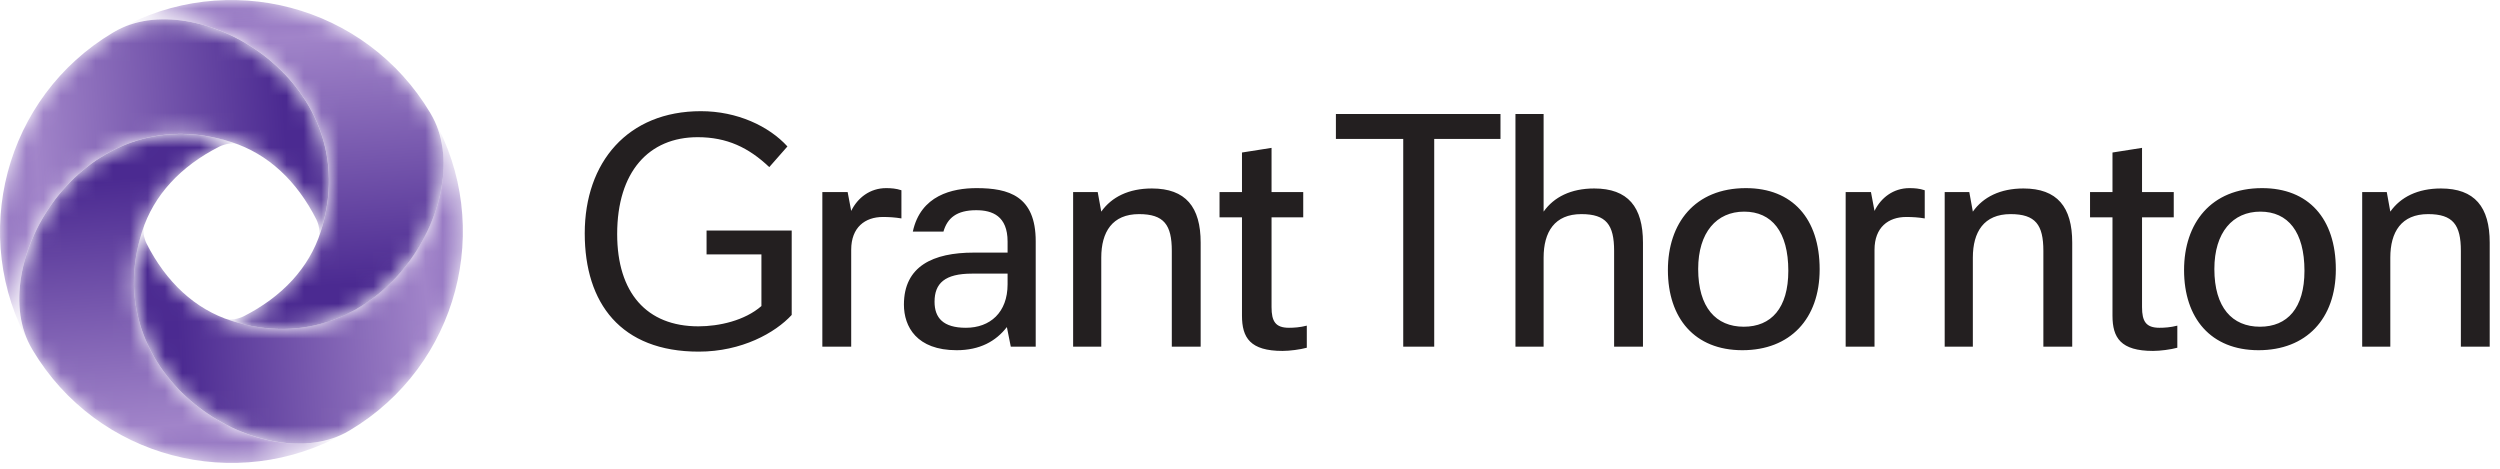 <svg width="144" height="27" viewBox="0 0 144 27" fill="none" xmlns="http://www.w3.org/2000/svg">
<path d="M130.297 10.836C127.342 10.836 125.802 12.867 125.802 15.556C125.802 18.326 127.342 20.172 130.091 20.172C132.84 20.172 134.544 18.367 134.544 15.514C134.544 12.581 132.964 10.836 130.297 10.836ZM100.565 10.836C97.61 10.836 96.071 12.867 96.071 15.556C96.071 18.326 97.61 20.172 100.36 20.172C103.11 20.172 104.812 18.367 104.812 15.514C104.812 12.581 103.232 10.836 100.565 10.836ZM40.698 14.653H43.858V17.628C42.894 18.469 41.416 18.797 40.227 18.797C37.251 18.797 35.549 16.868 35.549 13.483C35.549 9.892 37.374 7.902 40.186 7.902C41.868 7.902 43.12 8.497 44.31 9.625L45.356 8.435C44.289 7.265 42.463 6.404 40.37 6.404C36.164 6.404 33.681 9.338 33.681 13.442C33.681 17.463 35.754 20.254 40.247 20.254C42.73 20.254 44.658 19.166 45.602 18.141V13.277H40.698V14.653ZM87.29 19.967H88.912V14.838C88.912 13.36 89.546 12.333 91.086 12.333C92.522 12.333 92.973 12.95 92.973 14.448V19.967H94.635V13.975C94.635 11.924 93.773 10.856 91.825 10.856C90.491 10.856 89.506 11.348 88.912 12.19V6.568H87.29V19.967ZM86.428 8.004V6.568H76.948V8.004H80.826V19.967H82.611V8.004H86.428ZM136.062 19.967H137.682V14.838C137.682 13.36 138.319 12.333 139.857 12.333C141.293 12.333 141.746 12.95 141.746 14.448V19.967H143.407V13.975C143.407 11.924 142.546 10.856 140.596 10.856C139.263 10.856 138.277 11.348 137.682 12.19L137.478 11.062H136.062V19.967ZM61.812 19.967H63.433V14.838C63.433 13.36 64.069 12.333 65.608 12.333C67.044 12.333 67.496 12.95 67.496 14.448V19.967H69.158V13.975C69.158 11.924 68.296 10.856 66.347 10.856C65.013 10.856 64.028 11.348 63.433 12.19L63.228 11.062H61.812V19.967ZM112.014 19.967H113.636V14.838C113.636 13.36 114.271 12.333 115.81 12.333C117.247 12.333 117.698 12.95 117.698 14.448V19.967H119.36V13.975C119.36 11.924 118.498 10.856 116.55 10.856C115.216 10.856 114.231 11.348 113.636 12.19L113.431 11.062H112.014V19.967ZM130.173 18.819C128.573 18.819 127.547 17.71 127.547 15.494C127.547 13.38 128.613 12.19 130.194 12.19C131.795 12.19 132.737 13.36 132.737 15.597C132.737 17.75 131.753 18.819 130.173 18.819ZM100.441 18.819C98.842 18.819 97.815 17.71 97.815 15.494C97.815 13.38 98.882 12.19 100.463 12.19C102.062 12.19 103.007 13.36 103.007 15.597C103.007 17.75 102.021 18.819 100.441 18.819ZM125.208 12.519V11.062H123.381V8.517L121.679 8.785V11.062H120.386V12.519H121.679V18.182C121.679 19.454 122.15 20.213 124.017 20.213C124.428 20.213 125.043 20.132 125.414 20.029V18.757C125.024 18.859 124.653 18.88 124.388 18.88C123.608 18.88 123.381 18.511 123.381 17.69V12.519H125.208ZM75.066 12.519V11.062H73.241V8.517L71.538 8.785V11.062H70.245V12.519H71.538V18.182C71.538 19.454 72.01 20.213 73.877 20.213C74.288 20.213 74.902 20.132 75.272 20.029V18.757C74.882 18.859 74.513 18.88 74.246 18.88C73.467 18.88 73.241 18.511 73.241 17.69V12.519H75.066ZM106.31 19.967H107.972V14.386C107.972 13.093 108.771 12.498 109.797 12.498C110.147 12.498 110.496 12.519 110.865 12.581V10.959C110.557 10.856 110.271 10.836 109.983 10.836C109.06 10.836 108.34 11.39 107.972 12.149L107.767 11.062H106.31V19.967ZM47.367 19.967H49.029V14.386C49.029 13.093 49.829 12.498 50.855 12.498C51.204 12.498 51.553 12.519 51.922 12.581V10.959C51.614 10.856 51.327 10.836 51.04 10.836C50.117 10.836 49.398 11.39 49.029 12.149L48.824 11.062H47.367V19.967ZM52.066 17.546C52.066 18.819 52.804 20.172 55.103 20.172C56.436 20.172 57.359 19.66 57.996 18.839L58.221 19.967H59.657V13.893C59.657 11.287 58.098 10.836 56.252 10.836C54.856 10.836 53.03 11.246 52.579 13.339H54.343C54.569 12.559 55.103 12.108 56.231 12.108C57.154 12.108 58.037 12.437 58.037 13.913V14.55H56.088C53.748 14.55 52.066 15.33 52.066 17.546ZM55.636 18.88C54.323 18.88 53.83 18.305 53.83 17.382C53.83 16.315 54.425 15.761 55.985 15.761H58.037V16.376C58.037 17.997 57.031 18.88 55.636 18.88Z" fill="#231F20"/>
<mask id="mask0_25_133" style="mask-type:luminance" maskUnits="userSpaceOnUse" x="0" y="1" width="19" height="19">
<path d="M13.33 8.185C15.429 8.852 17.098 10.416 18.221 12.638C18.372 12.936 18.449 13.382 18.368 13.645C18.407 13.541 18.443 13.437 18.477 13.331C21.17 4.86 11.628 -0.818 6.783 1.723C6.691 1.774 6.598 1.824 6.506 1.878C0.272 5.593 -1.826 13.594 1.723 19.88C-0.819 15.036 4.859 5.49 13.33 8.185Z" fill="white"/>
</mask>
<g mask="url(#mask0_25_133)">
<path d="M13.33 8.185C15.429 8.852 17.098 10.416 18.221 12.638C18.372 12.936 18.449 13.382 18.368 13.645C18.407 13.541 18.443 13.437 18.477 13.331C21.17 4.86 11.628 -0.818 6.783 1.723C6.691 1.774 6.598 1.824 6.506 1.878C0.272 5.593 -1.826 13.594 1.723 19.88C-0.819 15.036 4.859 5.49 13.33 8.185Z" fill="url(#paint0_linear_25_133)"/>
</g>
<mask id="mask1_25_133" style="mask-type:luminance" maskUnits="userSpaceOnUse" x="1" y="7" width="19" height="20">
<path d="M8.185 13.334C8.852 11.236 10.416 9.567 12.638 8.443C12.936 8.293 13.383 8.216 13.645 8.296C13.542 8.258 13.438 8.222 13.331 8.188C4.861 5.494 -0.817 15.037 1.723 19.882C1.775 19.974 1.824 20.067 1.879 20.16C5.594 26.393 13.595 28.491 19.881 24.942C15.036 27.485 5.491 21.806 8.185 13.334Z" fill="white"/>
</mask>
<g mask="url(#mask1_25_133)">
<path d="M8.185 13.334C8.852 11.236 10.416 9.567 12.638 8.443C12.936 8.293 13.383 8.216 13.645 8.296C13.542 8.258 13.438 8.222 13.331 8.188C4.861 5.494 -0.817 15.037 1.723 19.882C1.775 19.974 1.824 20.067 1.879 20.16C5.594 26.393 13.595 28.491 19.881 24.942C15.036 27.485 5.491 21.806 8.185 13.334Z" fill="url(#paint1_linear_25_133)"/>
</g>
<mask id="mask2_25_133" style="mask-type:luminance" maskUnits="userSpaceOnUse" x="7" y="6" width="20" height="20">
<path d="M13.331 18.477C11.232 17.81 9.564 16.246 8.44 14.024C8.29 13.727 8.212 13.28 8.293 13.017C8.255 13.121 8.219 13.225 8.185 13.332C5.491 21.802 15.034 27.48 19.878 24.94C19.971 24.887 20.064 24.838 20.156 24.783C26.39 21.069 28.488 13.068 24.938 6.782C27.481 11.626 21.802 21.172 13.331 18.477Z" fill="white"/>
</mask>
<g mask="url(#mask2_25_133)">
<path d="M13.331 18.477C11.232 17.81 9.564 16.246 8.44 14.024C8.29 13.727 8.212 13.28 8.293 13.017C8.255 13.121 8.219 13.225 8.185 13.332C5.491 21.802 15.034 27.48 19.878 24.94C19.971 24.887 20.064 24.838 20.156 24.783C26.39 21.069 28.488 13.068 24.938 6.782C27.481 11.626 21.802 21.172 13.331 18.477Z" fill="url(#paint2_linear_25_133)"/>
</g>
<mask id="mask3_25_133" style="mask-type:luminance" maskUnits="userSpaceOnUse" x="6" y="0" width="20" height="19">
<path d="M18.478 13.332C17.811 15.431 16.247 17.099 14.025 18.223C13.727 18.374 13.281 18.451 13.018 18.37C13.121 18.409 13.226 18.445 13.332 18.478C21.802 21.172 27.48 11.63 24.94 6.785C24.888 6.692 24.839 6.599 24.784 6.507C21.069 0.274 13.068 -1.825 6.782 1.724C11.627 -0.818 21.172 4.86 18.478 13.332Z" fill="white"/>
</mask>
<g mask="url(#mask3_25_133)">
<path d="M18.478 13.332C17.811 15.431 16.247 17.099 14.025 18.223C13.727 18.374 13.281 18.451 13.018 18.37C13.121 18.409 13.226 18.445 13.332 18.478C21.802 21.172 27.48 11.63 24.94 6.785C24.888 6.692 24.839 6.599 24.784 6.507C21.069 0.274 13.068 -1.825 6.782 1.724C11.627 -0.818 21.172 4.86 18.478 13.332Z" fill="url(#paint3_linear_25_133)"/>
</g>
<defs>
<linearGradient id="paint0_linear_25_133" x1="18.909" y1="9.556" x2="-0.203" y2="10.893" gradientUnits="userSpaceOnUse">
<stop stop-color="#4B2A91"/>
<stop offset="0.121" stop-color="#4B2A91"/>
<stop offset="0.874" stop-color="#A184C9"/>
<stop offset="1" stop-color="#9071BF"/>
</linearGradient>
<linearGradient id="paint1_linear_25_133" x1="9.557" y1="7.756" x2="10.893" y2="26.869" gradientUnits="userSpaceOnUse">
<stop stop-color="#4B2A91"/>
<stop offset="0.121" stop-color="#4B2A91"/>
<stop offset="0.874" stop-color="#A184C9"/>
<stop offset="1" stop-color="#9071BF"/>
</linearGradient>
<linearGradient id="paint2_linear_25_133" x1="7.753" y1="17.106" x2="26.865" y2="15.769" gradientUnits="userSpaceOnUse">
<stop stop-color="#4B2A91"/>
<stop offset="0.121" stop-color="#4B2A91"/>
<stop offset="0.874" stop-color="#A184C9"/>
<stop offset="1" stop-color="#9071BF"/>
</linearGradient>
<linearGradient id="paint3_linear_25_133" x1="17.106" y1="18.91" x2="15.77" y2="-0.202" gradientUnits="userSpaceOnUse">
<stop stop-color="#4B2A91"/>
<stop offset="0.121" stop-color="#4B2A91"/>
<stop offset="0.874" stop-color="#A184C9"/>
<stop offset="1" stop-color="#9071BF"/>
</linearGradient>
</defs>
</svg>

